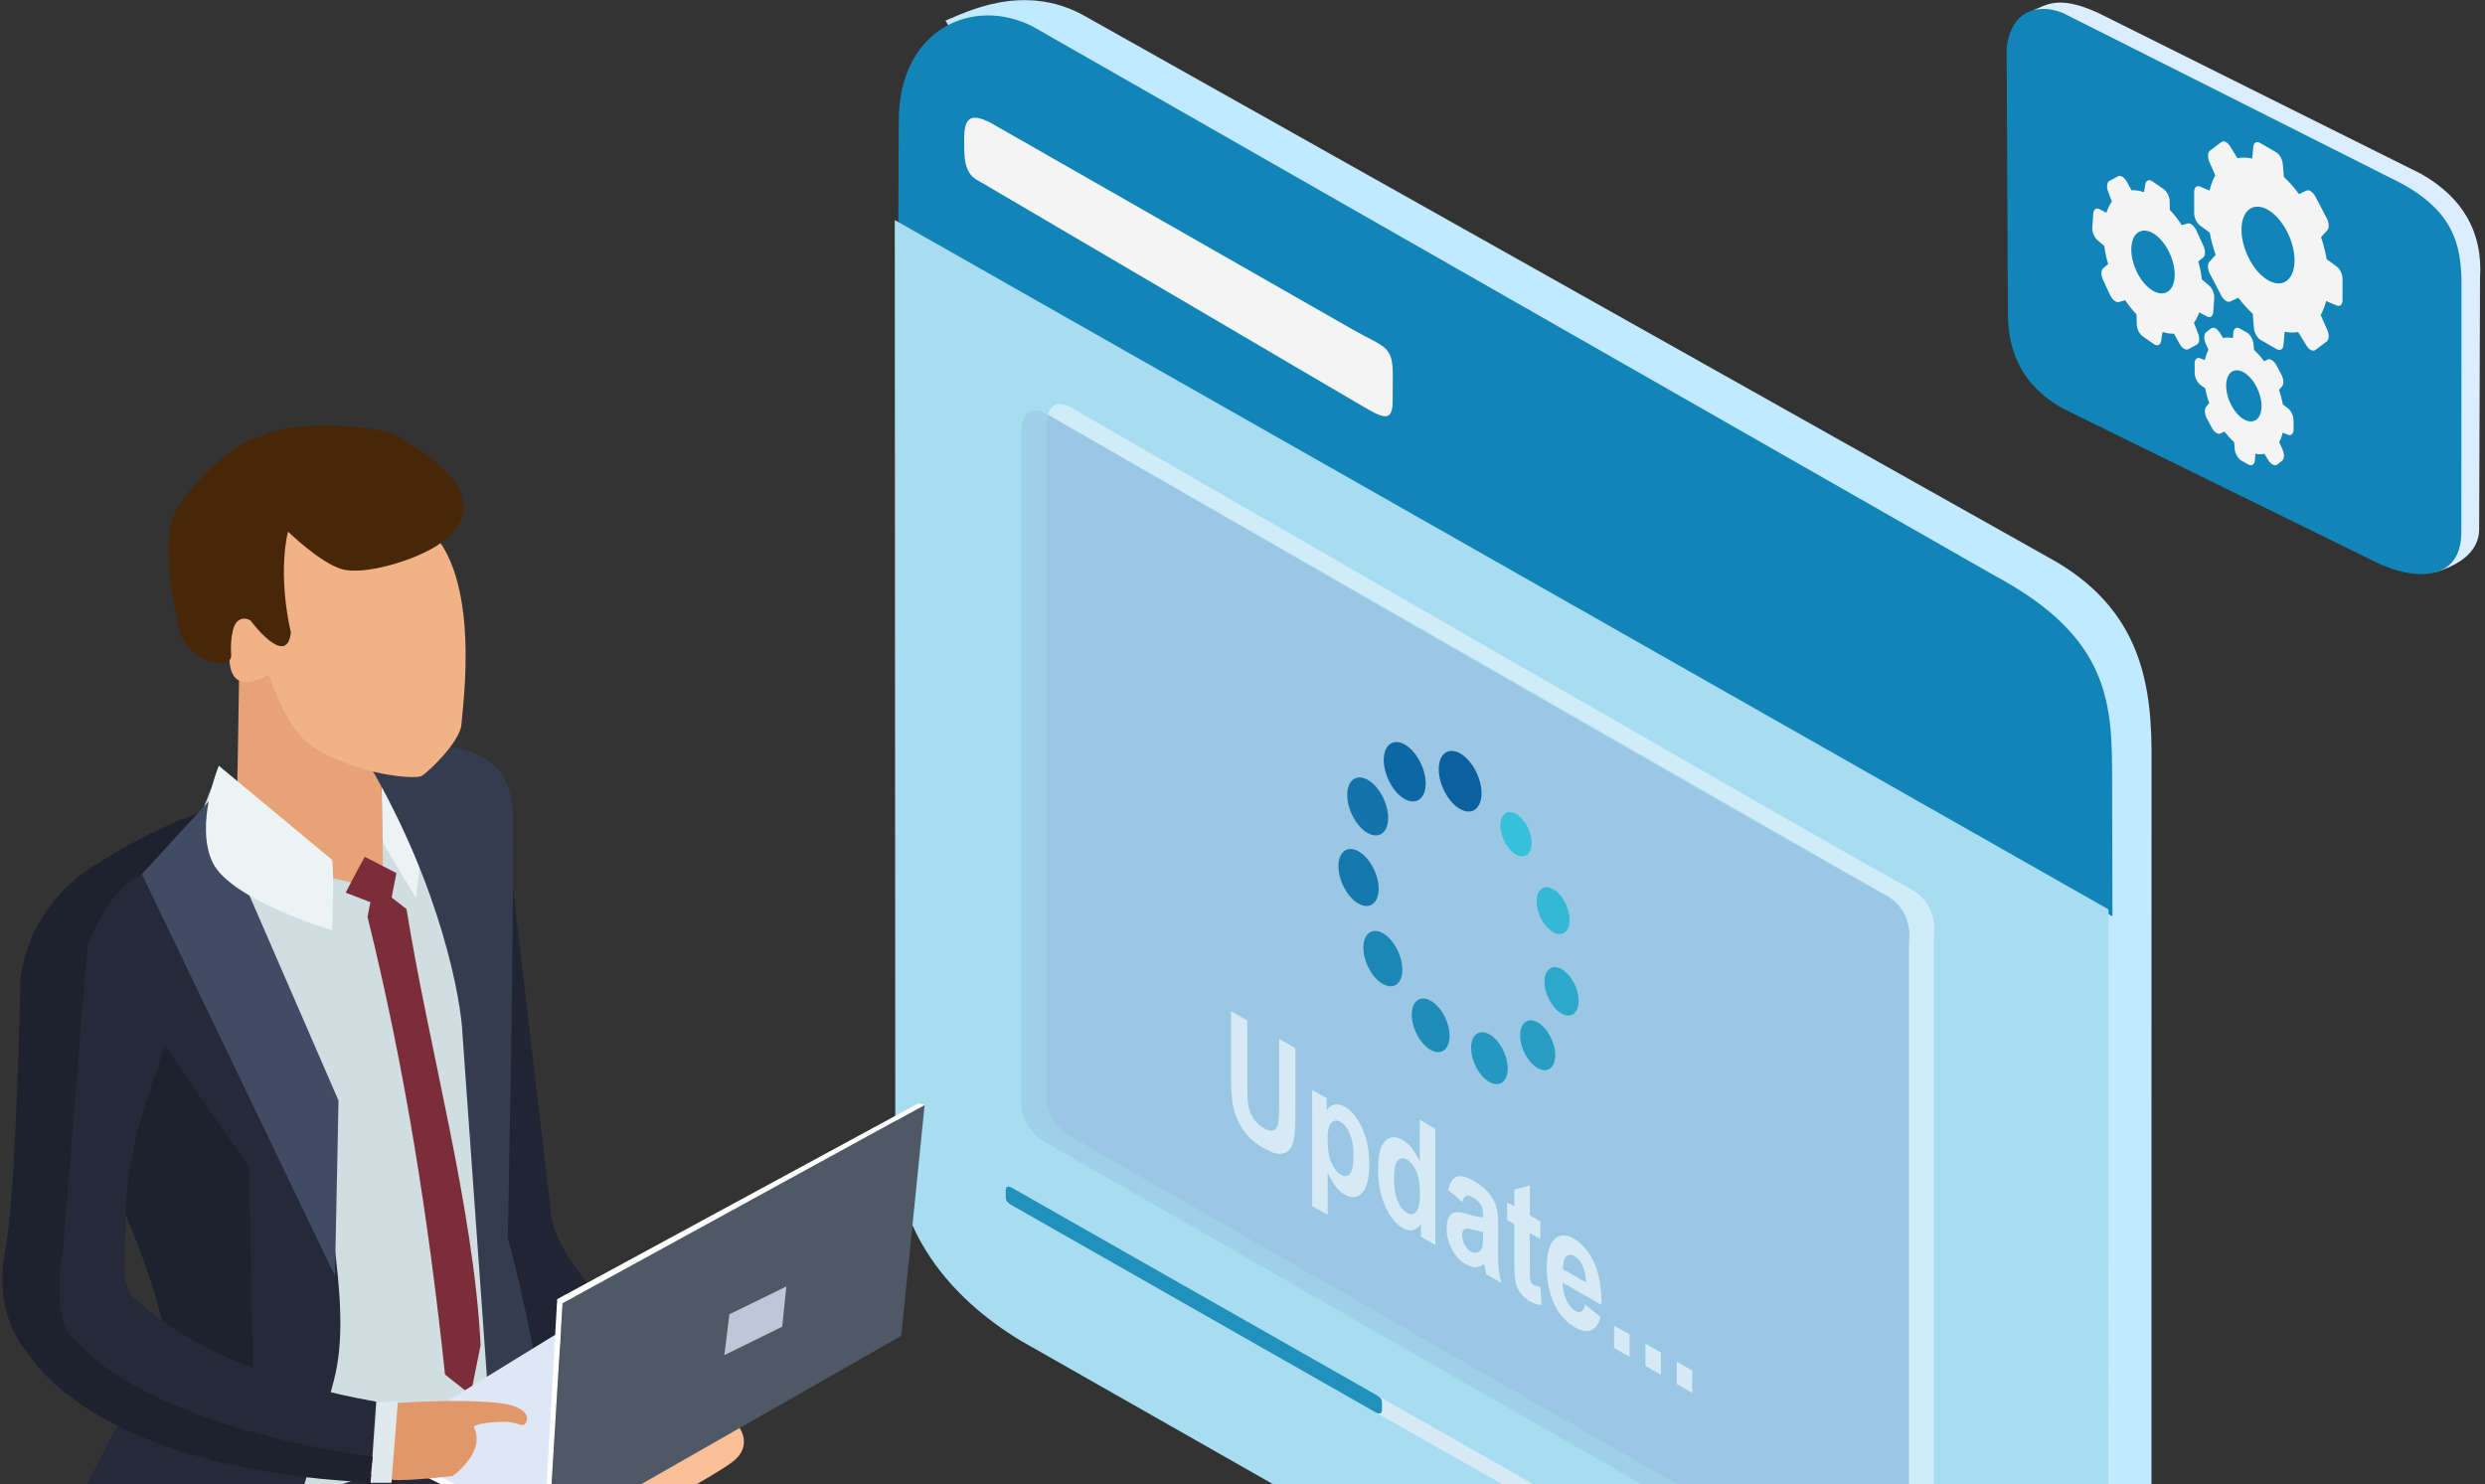 <svg xmlns="http://www.w3.org/2000/svg" width="272.126" height="162.52" viewBox="0 0 72 43"  xmlns:v="https://vecta.io/nano"><rect x="0" y="0" width="72" height="43" fill="#333333" stroke="none"/><style><![CDATA[.B{font-weight:bold}.C{font-family:Quicksand}.D{word-spacing:0px}.E{writing-mode:lr-tb}.F{fill:#000}.G{font-size:6.256px}.H{font-size:4.183px}]]></style><defs><linearGradient y2="190.824" x2="11.044" y1="181.658" x1="13.066" id="A" gradientUnits="userSpaceOnUse"><stop offset="0" stop-color="#1185b8"/></linearGradient><linearGradient y2="262.754" x2="245.268" y1="257.432" x1="246.949" id="B" gradientUnits="userSpaceOnUse"><stop offset="0" stop-color="#1185b8"/></linearGradient></defs><g transform="matrix(1.012 0 0 1.012 -5.92 -256.097)"><path d="M64.06 253.35c.32-.092.654-.482 1.877.087l9.225 4.598c1.2.682 1.774 1.67 1.692 2.98l-.025 7.2c-.003.653-.583 1.032-1.285 1.237z" fill="#dbeeff"/><path d="M7.967 178.607c.136.063 9.386 4.725 9.386 4.725 1.867.886 2.06 1.947 2.04 3.235l-.005 6.913c-.003 1.486-1.45 1.373-2.51.825l-8.855-4.345c-1.367-.743-1.62-1.86-1.617-2.79l-.035-7.548c.112-1.025.823-1.31 1.595-1.015z" fill="url(#A)" transform="translate(56.93 74.818)"/><g transform="translate(3.072)"><path d="M29.847 253.65c.552-.22 2.216-1.108 3.955-.15l27.6 15.506c2.753 1.485 2.996 3.76 2.975 5.9l-.003 28.922c.023 2.42-1.26 2.355-2.918 3.093z" fill="#c1e9ff"/><path d="M231.55 256.202l27.5 14.824-.007-2.997c0-1.767.014-3.294-2.675-4.646L234.6 251.627c-1.36-.658-3.052.15-3.04 2.253z" fill="url(#B)" transform="matrix(1.264 .039 0 1.264 -264.182 -73.383)"/><path d="M28.395 259.36l.015 26.395c-.022 2.49 1.5 4.44 3.624 5.71l26.68 15.17c2.8 1.426 4.403-.654 4.425-2.098l.005-25.44z" fill="#a7dcf1"/><path d="M30.382 257.068c-.003-.618.16-.798.757-.492l10.4 5.938c.902.51 1.122.432 1.115 1.332l-.004.64c.018.723-.29.54-.945.155l-10.576-6.207c-.388-.263-.738-.233-.745-1.11z" fill="#f4f4f4"/><g transform="matrix(.849 0 0 .849 -157.76 38.522)"><path d="M223.005 292.838c.003-.165.11-.15.26-.06l30.635 17.417c.166.097.203.146.198.325v.198c-.003.125-.106.136-.223.064L223.17 293.32c-.083-.06-.168-.108-.165-.256z" fill="#d6eaf6"/><path d="M223.005 292.838c.003-.165.11-.15.26-.06l12.232 6.955c.166.097.203.146.198.325v.198c-.003.125-.106.136-.223.064l-12.3-7c-.083-.06-.168-.108-.165-.256z" fill="#2090bc"/><g transform="matrix(.515 -.002 0 .515 46.402 202.185)"><path d="M346.53 125.88c-.338-.022-.674.124-.837.68l.142.1 54.528 31.482c2.092 1.046 1.7 3.137 1.7 3.137v43.78c0 .17-.015.308-.036.435.002.001.23.132.23.132s1.44.936 1.44-.96v-43.78s.392-2.092-1.7-3.137-54.528-31.482-54.528-31.482-.47-.348-.94-.378z" fill="#ebf6ff" fill-opacity=".6"/><g fill="#8fb8d9"><path d="M345.69 126.584c-.064.217-.102.495-.102.853v43.65s-.18 1.736 1.57 2.745l54.866 31.677c.02-.127.036-.266.036-.435v-43.78s.392-2.092-1.7-3.137-54.528-31.482-54.528-31.482-.06-.04-.142-.1z" fill-opacity=".33"/><path d="M402.06 205.074v-43.78s.392-2.092-1.7-3.137-54.528-31.482-54.528-31.482-1.878-1.394-1.878 1.155v43.65s-.18 1.736 1.57 2.745l55.095 31.81s1.44.936 1.44-.96z" fill-opacity=".33"/></g></g><g transform="matrix(.073 .041 0 .095 201.093 242.769)"><circle r="9.877" cy="161.662" cx="510.092" fill="#0a619e" paint-order="markers fill stroke"/><circle r="7.21" cy="169.325" cx="535.905" fill="#37c0da" paint-order="markers fill stroke"/><circle cx="553.051" cy="189.06" r="7.626" fill="#33b8d5" paint-order="markers fill stroke"/><circle r="7.88" cy="216.027" cx="556.956" fill="#2ca8cb" paint-order="markers fill stroke"/><circle cx="545.911" cy="239.921" r="8.111" fill="#279dc4" paint-order="markers fill stroke"/><circle r="8.458" cy="254.132" cx="523.611" fill="#2498c1" paint-order="markers fill stroke"/><circle cx="496.482" cy="254.179" r="8.735" fill="#1f8dba" paint-order="markers fill stroke"/><circle r="9.012" cy="240.036" cx="474.391" fill="#1c87b6" paint-order="markers fill stroke"/><circle cx="463.16" cy="216.096" r="9.289" fill="#1578ad" paint-order="markers fill stroke"/><circle r="9.451" cy="189.037" cx="467.389" fill="#1373aa" paint-order="markers fill stroke"/><circle cx="484.489" cy="169.349" r="9.682" fill="#0d67a2" paint-order="markers fill stroke"/></g><path d="M314.043-109.577h2.313v6.203q0 1.477.086 1.914.148.703.703 1.133.563.422 1.53.422.984 0 1.484-.398.5-.406.602-.992.102-.586.102-1.945v-6.336h2.313v6.016q0 2.063-.187 2.914-.187.852-.695 1.438-.5.586-1.344.938-.844.344-2.203.344-1.64 0-2.492-.375-.844-.383-1.336-.984-.492-.6-.648-1.273-.227-.984-.227-2.906zm11.5 3.157h2.047v1.22q.398-.625 1.078-1.016.68-.4 1.508-.4 1.445 0 2.453 1.133 1.008 1.133 1.008 3.156 0 2.078-1.016 3.234-1.016 1.148-2.46 1.148-.687 0-1.25-.273-.555-.273-1.172-.937v4.18h-2.195zm2.172 4.008q0 1.398.555 2.07.555.664 1.352.664.766 0 1.273-.6.508-.617.508-2.016 0-1.305-.523-1.937-.523-.633-1.297-.633-.805 0-1.336.625-.53.617-.53 1.836zm15.28 4.288h-2.04v-1.22q-.508.7-1.203 1.063-.687.344-1.4.344-1.43 0-2.453-1.148-1.016-1.156-1.016-3.22 0-2.1.992-3.203.992-1.102 2.508-1.102 1.4 0 2.406 1.156v-4.125h2.195zm-5.86-4.328q0 1.328.367 1.922.53.86 1.484.86.758 0 1.3-.64.53-.648.53-1.93 0-1.43-.516-2.055-.516-.633-1.32-.633-.78 0-1.312.625-.523.617-.523 1.852zm9.674-1.438l-1.992-.36q.336-1.203 1.156-1.78.82-.578 2.438-.578 1.47 0 2.188.352.72.344 1.008.883.297.53.297 1.96l-.023 2.563q0 1.094.102 1.617.1.516.398 1.1H350.2q-.086-.22-.2-.648-.055-.195-.078-.258-.562.547-1.203.82-.64.273-1.367.273-1.28 0-2.023-.695-.734-.695-.734-1.758 0-.703.336-1.25.336-.555.938-.844.6-.297 1.75-.516 1.54-.3 2.133-.54v-.22q0-.633-.312-.898-.312-.273-1.18-.273-.586 0-.914.234-.328.227-.53.805zm2.938 1.78q-.422.14-1.336.336-.914.195-1.195.383-.43.305-.43.773 0 .46.344.797.344.336.875.336.594 0 1.133-.4.398-.297.523-.727.086-.28.086-1.07zm8.132-4.3v1.75h-1.5v3.344q0 1.016.04 1.188.047.164.195.273.156.1.375.1.305 0 .883-.2l.188 1.703q-.766.328-1.734.328-.594 0-1.07-.195-.477-.203-.703-.516-.22-.32-.305-.86-.07-.383-.07-1.547v-3.617h-1.008v-1.75h1.008v-1.648l2.203-1.28v2.93zm6.343 5.656l2.188.367q-.422 1.203-1.336 1.836-.906.625-2.273.625-2.164 0-3.203-1.414-.82-1.133-.82-2.86 0-2.062 1.078-3.227 1.078-1.172 2.727-1.172 1.852 0 2.922 1.227 1.07 1.22 1.023 3.742h-5.5q.023.977.53 1.523.508.54 1.266.54.516 0 .867-.28.352-.28.53-.906zm.125-2.22q-.023-.953-.492-1.445-.47-.5-1.14-.5-.72 0-1.187.523-.47.523-.46 1.422zm3.976 4.86v-2.195h2.195v2.195zm4.438 0v-2.195h2.195v2.195zm4.438 0v-2.195h2.195v2.195z" transform="matrix(.238 .137 0 .342 155.861 281.246)" fill="#d6eaf6"/></g></g><path d="M8.874 146.98a17.4 17.4 0 0 0 .982 3.09l-1.185 1.98a2.04 2.04 0 0 0 .092 2.155l2.04 2.706c.44.584 1.136.635 1.625.122l1.485-1.558a9.59 9.59 0 0 0 2.423 1.359l.222 2.533c.073.82.595 1.436 1.214 1.436h2.887c.62 0 1.14-.616 1.214-1.436l.213-2.443a9.59 9.59 0 0 0 2.597-1.391l1.436 1.507c.488.513 1.185.455 1.625-.122l2.04-2.706c.44-.584.48-1.507.092-2.155l-1.117-1.88a17.05 17.05 0 0 0 1.07-3.386l1.72-.263c.62-.096 1.083-.8 1.083-1.6V141.1c0-.82-.464-1.513-1.083-1.6l-1.697-.263a17.13 17.13 0 0 0-1.025-3.347l1.044-1.75a2.04 2.04 0 0 0-.092-2.155l-2.036-2.7c-.44-.584-1.136-.635-1.625-.122l-1.28 1.347c-.832-.648-1.722-1.14-2.655-1.475l-.193-2.2c-.073-.82-.595-1.436-1.214-1.436H17.89c-.62 0-1.14.616-1.214 1.436l-.193 2.2c-.957.34-1.87.853-2.722 1.526l-1.33-1.398c-.488-.513-1.185-.455-1.625.122l-2.04 2.706c-.44.584-.48 1.507-.092 2.155l1.112 1.866a16.88 16.88 0 0 0-1.006 3.379l-1.78.27c-.62.096-1.083.8-1.083 1.6v3.828c0 .82.464 1.513 1.083 1.6zm10.46-10.356c2.63 0 4.773 2.84 4.773 6.33s-2.142 6.33-4.773 6.33-4.773-2.84-4.773-6.33 2.142-6.33 4.773-6.33zm28.54 11.298l-1.523-1.706c-.47-.526-1.16-.5-1.605.058l-.84 1.045a7.29 7.29 0 0 0-2.244-.962l-.237-1.54c-.12-.795-.677-1.347-1.286-1.282l-1.987.224c-.6.07-1.088.73-1.107 1.545l-.04 1.565a8.26 8.26 0 0 0-2.142 1.494l-1.006-.885c-.513-.45-1.194-.32-1.6.3l-1.286 2.033c-.397.622-.377 1.54.043 2.13l.88 1.244a14.97 14.97 0 0 0-.648 2.847l-1.257.34c-.6.16-1.015.898-.967 1.706l.17 2.635c.053.808.55 1.443 1.165 1.468l1.36.058a13.45 13.45 0 0 0 .962 2.437l-.76 1.52c-.338.68-.242 1.584.227 2.1l1.523 1.706c.47.526 1.16.5 1.605-.058l.996-1.238c.653.404 1.34.705 2.045.885l.276 1.808c.12.795.677 1.347 1.286 1.282l1.987-.224c.6-.07 1.088-.73 1.107-1.545l.044-1.77a8.37 8.37 0 0 0 2.045-1.372l1.098.962c.513.45 1.194.32 1.6-.3l1.286-2.02c.396-.622.377-1.54-.044-2.13l-.885-1.244c.324-.9.56-1.872.696-2.86l1.2-.327c.6-.16 1.015-.898.967-1.706l-.17-2.635c-.053-.808-.55-1.443-1.165-1.468L48.44 154c-.252-.936-.6-1.82-1-2.642l.662-1.32c.348-.68.252-1.6-.218-2.116zm-7.5 15.235c-2.147.244-4.043-1.88-4.222-4.726s1.417-5.36 3.564-5.598c2.147-.244 4.043 1.88 4.222 4.726s-1.417 5.36-3.564 5.598zm-24.545 7.093c-.6.083-1.078.763-1.083 1.577l-.015 1.622c-.01.814.445 1.507 1.054 1.6l.9.154c.15.725.363 1.417.638 2.07l-.58.95c-.387.635-.358 1.545.073 2.13l.856 1.16c.43.584 1.117.648 1.605.147l.72-.737a6.34 6.34 0 0 0 1.605.93l.097 1.23c.063.808.575 1.43 1.2 1.436l1.223.02c.614.013 1.136-.6 1.214-1.398l.1-1.167a6.18 6.18 0 0 0 1.74-.898l.677.725c.48.513 1.165.475 1.605-.096l.875-1.135c.44-.57.488-1.48.1-2.13l-.518-.9a11.07 11.07 0 0 0 .735-2.244l.803-.1c.6-.083 1.078-.763 1.083-1.577l.014-1.622c.01-.814-.445-1.507-1.054-1.6l-.783-.135c-.15-.782-.372-1.54-.662-2.244l.488-.795c.387-.635.358-1.545-.073-2.13l-.856-1.16c-.43-.584-1.117-.648-1.605-.147l-.585.596a6.37 6.37 0 0 0-1.76-1.013l-.077-1.007c-.063-.808-.575-1.43-1.2-1.436l-1.223-.02c-.614-.013-1.136.6-1.214 1.398l-.097 1a6.44 6.44 0 0 0-1.823.987l-.604-.654c-.48-.513-1.165-.474-1.605.096l-.88 1.14c-.44.57-.488 1.48-.1 2.13l.517.885a11.17 11.17 0 0 0-.69 2.244zm7.897-1.834c1.755.026 3.162 1.943 3.143 4.27s-1.465 4.194-3.22 4.168-3.162-1.943-3.143-4.27 1.465-4.194 3.22-4.168z" transform="matrix(-.159 -.092 0 .159 73.858 239.125)" fill="#f4f4f4"/><g transform="matrix(1.178 0 0 1.178 74.786 -11.967)"><path d="M-52.348 274.705l1.043-3.766s.435-.58.666.174.058 1.68.058 1.68-.58.956-.608 1.622.087 8.865.087 8.865.435 1.014 1.304.753 1.796-20.628 1.796-20.628l-3.737.927z" fill="#0a101c"/><path d="M-52.667 261.726c0 .145-.32 3.042-.81 4.288s-.493 9.155-.493 9.155l-.174 12.545s1.043-.145 1.072-.985.695-5.302.58-7.417.203-5.36.3-6.026l1.014-7.04c.174-.406 1.072-1.71 1.622-.26s.26 4.288.26 4.75.637 1.275.03 3.62-.58 9.792-.58 9.792 1.883-.666 2-1.13.435-11.965.435-11.965.435-1.71.55-2.8.666-9.184.666-9.184z" fill="#242938"/><path d="M-45.115 254.57c.257 1.476 2.877 3.573 2.877 3.573l-1.6 3.34-3.137-5.743-.173-9.844.977-.333z" fill="#1f2532"/><path d="M-52.9 261.783c.377 0 6.663-1.68 6.953-3.013s-2.23-15.5-2.23-15.5-.927 5.476-5.07.52l-1.014 2.578 3.274 9.445z" fill="#d0dee2"/><path d="M-53.536 244.7c-.26.464-2.115 2.115-2.115 2.115s-.056.354-.433 1.426-.823 9.065-.823 9.065l-.972.518s-.81-.84-.52-2.405.374-6.605.374-6.605.087-1.71 1.767-2.78 2.723-1.333 2.723-1.333z" fill="#1d222e"/><path d="M-55.912 262.71s-.145 11.067.724 12.487c0 0-.782 1.043-.956 2.463s0 9.908 0 9.908 1.883.58 2.492-.03-.058-6.52-.058-6.52l1.854-18.542z" fill="#151b26"/><path d="M-57.098 262.388c.726 1.004 2.117 2.11 3.905 1.44 1.257-.472 1.308-.58 1.584-1.314.5-1.302 1.202-3.975 1.202-3.975.264-1 .155-2.19 0-3.4l-4.5-8.952c-.926.172-1.488 1.812-1.488 1.812l-.596 7.383c-.26 1.333.145 2.058.145 2.058l.82-.206.887-.425c-.377-.55-.364-.924-.364-.924l.055-1.812c.985 1.39 1.18 3.936 1.18 3.936l-1.16 1.16z" fill="#242a38"/><path d="M-54.516 250.39c-.43 1.316-.924 2.603-.953 4.11 0 0 1.18 2.68 1.006 3.808.058.03 2.115 1.275 2.115 1.275l-.116-6.23z" fill="#1c222e"/><path d="M-53.45 244.46l-1.622 1.767 4.693 9.763.087-4.26z" fill="#424b64"/><path d="M-49.234 245.415c.087.188.826 1.39.826 1.39l.174-1.55-1.01-1.394z" fill="#ecf3f4"/><path d="M-52.705 240.433c.02.45-.082 5.326-.082 5.326l3.585.86-.082-4.507z" fill="#e7a276"/><path d="M-49.567 243.53c.32-.058 1.275-.406 1.275-.406s2.173-.3 2.23 1.593-.116 10.343-.116 10.343 1.385 5.03.893 7.23c-.458.64-1.16.59-1.79.737 0 0 .55-2.376.377-4.75l-.58-8.14c-.03-.84-.522-3.592-2.29-6.605z" fill="#353c4f"/><path d="M-49.654 245.806c-.058.087-.464.87-.464.87l.6.233-.07.354c.923 3.735 1.49 7.4 1.884 11.125l.623.493.242-1.205c-.166-3.334-1.268-7.267-1.8-10.6l-.362-.282.116-.594z" fill="#7b2e39"/><path d="M-53.97 286.64c.13.232 1.39 3.462 1.39 3.462l.203.927s.16.608-.42.68-1.564.058-1.564.058-1.028-.3-1.23-.985-.362-2.723-.362-2.723l.724-1.202z" fill="#010101"/><path d="M-50.14 286.204l.356-.192 2.5 1.6s.87.217 1.622.217 1.87.116 1.144-.666l-3.665-3.97-2.94.246-.087 2.347z" fill="#020201"/><path d="M-50.45 245.878c.058.232 0 1.71 0 1.71s-2.448-.724-2.897-1.637.145-2.36.145-2.36z" fill="#ecf3f4"/><path d="M-52.685 239.65s-.916 2.6.698 1.73c.248.73.604 1.46 1.088 1.762 1.115.695 2.463.782 2.622.7s.942-.84.97-1.246.507-3.665-.855-4.81-4.317-1.014-4.49-.188-.033 2.043-.033 2.043z" fill="#f1b286"/><path d="M-51.522 237.91s-.262.948.072 2.448c-.106.886-.985-.3-.985-.3s-.534-.326-.466.858c-.014.406-1.07.112-1.243-.568s-.493-2.332-.072-3.013 1.507-1.695 2-1.724c.682-.46 3.154-.317 3.506.058.42.217 1.275.87 1.405 1.333s-.014.855-.58 1.23-1.796.74-2.332.58-1.304-.913-1.304-.913z" fill="#482708"/><path d="M-44.878 257.33l-.42 4.807c-1.404-.6-2.752-1.308-4.078-2.04z" fill="#dee7f5"/><path d="M-40.562 259.66s.37.47-.173.865-1.878 1.088-1.878 1.088-.297.222-.79-.37z" fill="#fabf97"/><path d="M-44.846 256.656l-.346 5.685 8.577-4.894.568-5.61z" fill="#4f5965"/><path d="M-39.408 256.248l-1.384.676-.123.993 1.407-.692z" fill="#bfc6d7"/><path d="M-49.377 260.098v.183l4.184 2.06.346-5.685 8.8-4.82-.15-.04-8.78 4.76-.32 5.58z" fill="#fff"/><path d="M-49.114 260.915c.148.113 1.595-.06 1.595-.06s.82-.576.516-1.192c.064-.083.348-.11.65-.124.423-.022.53.152.6.042.16-.25-.157-.444-.6-.496-1.012-.12-2.57 0-2.57 0z" fill="#e1976a"/><path d="M-48.85 259.046l-.49.016-.174 1.958h.508z" fill="#e0eaec"/><path d="M-55.81 255.923s1.455 2.25 6.433 3.125l-.102 1.483s-6.942.246-7.587-3.872z" fill="#242a38"/><path d="M-57.887 257.8s1.456 2.88 8.367 3.21l.058-.63s-5.566-.62-7.472-3.1z" fill="#1d222e"/></g></g></svg>